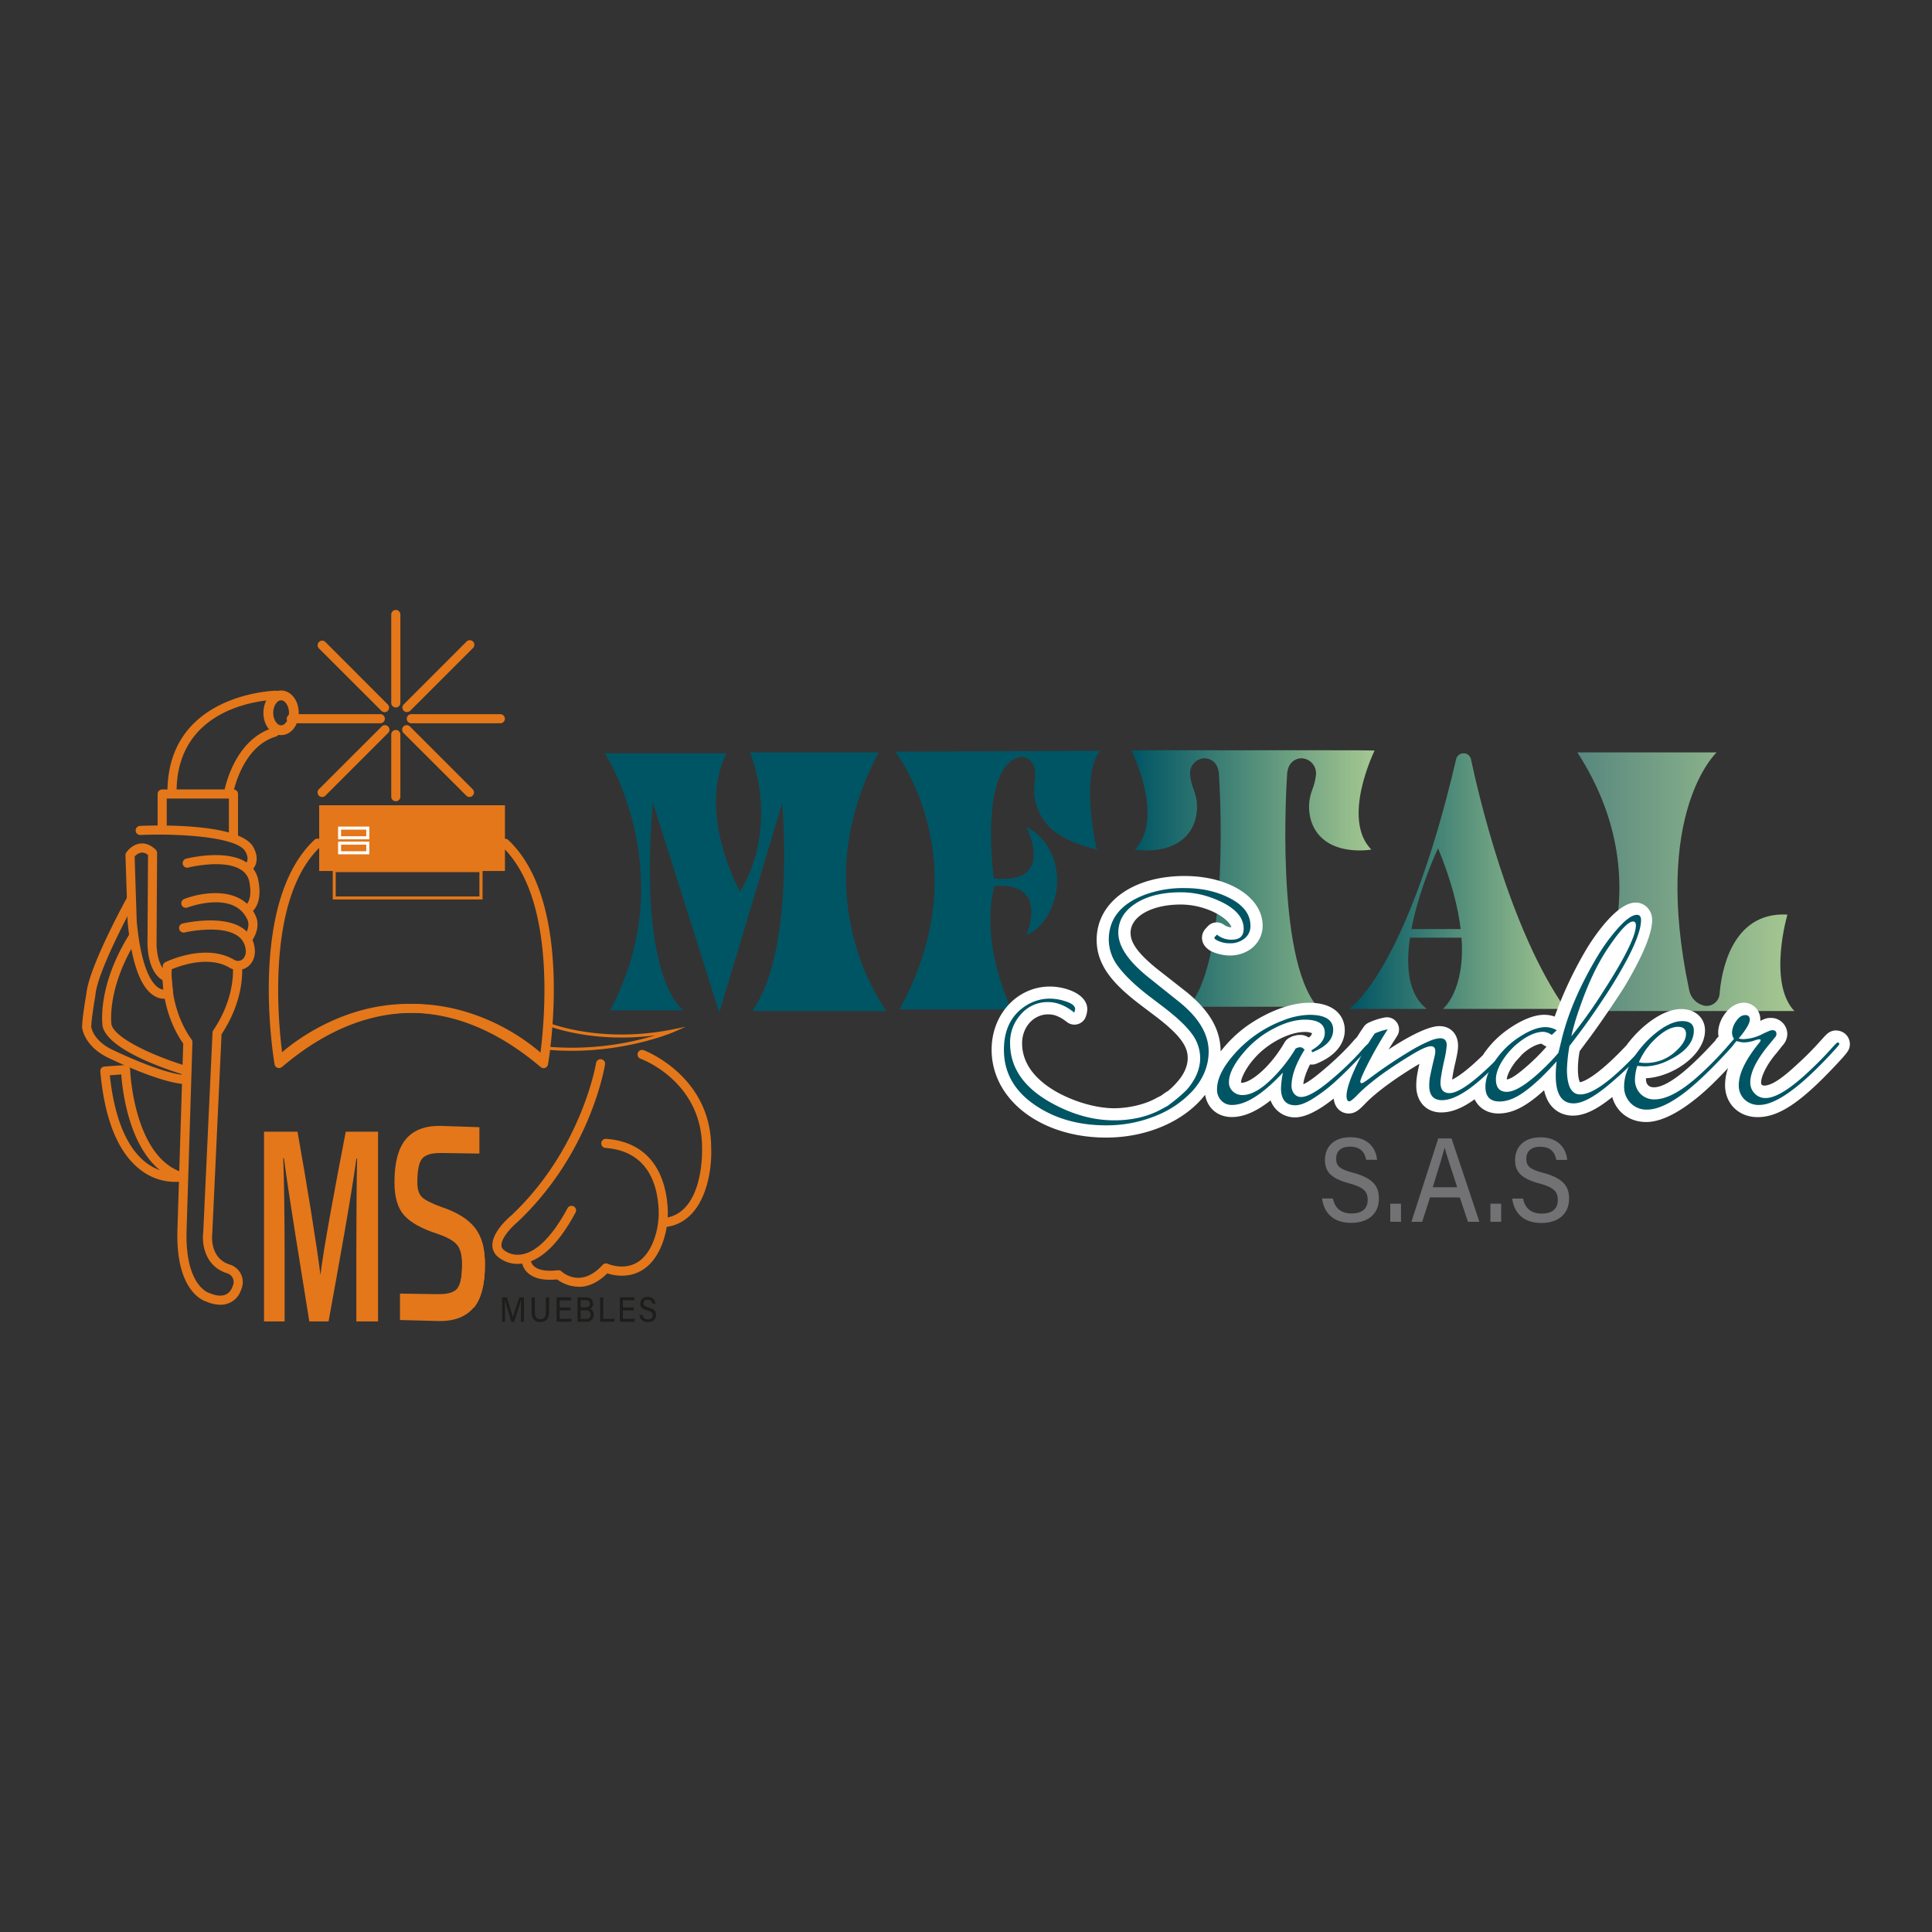 <?xml version="1.0" encoding="UTF-8"?>
<svg data-bbox="45.896 340.96 988.194 398.09" viewBox="0 0 1080 1080" xmlns:xlink="http://www.w3.org/1999/xlink" xmlns="http://www.w3.org/2000/svg" data-type="ugc">
    <rect x="0" y="0" width="1080" height="1080" fill="#333333" stroke="none"/>
    <g>
        <defs>
            <linearGradient gradientUnits="userSpaceOnUse" gradientTransform="matrix(118.59 0 0 -118.59 -3515.01 94409.22)" y2="791.96" x2="36.12" y1="791.96" x1="34.97" id="62cd3c35-d8a2-4d82-bf6b-3b400bf4a624">
                <stop stop-color="#005564" offset="0"/>
                <stop stop-color="#005564" offset=".01"/>
                <stop stop-color="#a6c891" offset="1"/>
            </linearGradient>
            <linearGradient xlink:href="#62cd3c35-d8a2-4d82-bf6b-3b400bf4a624" gradientTransform="matrix(105.67 0 0 -105.67 -2956.55 84176.6)" y2="791.96" x2="36.26" y1="791.96" x1="35.12" id="05a2132e-9001-4907-bb13-376cfe609ce8"/>
            <linearGradient gradientUnits="userSpaceOnUse" gradientTransform="matrix(105.93 0 0 -105.93 -2854.28 84384.04)" y2="791.96" x2="36.41" y1="791.96" x1="35.27" id="8f451c08-662a-45b0-8377-41c52a245c03">
                <stop stop-color="#57877e" offset="0"/>
                <stop stop-color="#a6c891" offset="1"/>
            </linearGradient>
            <clipPath id="ce37ef2a-7cde-41bc-989a-118e64a8c78a">
                <path d="M700.42 419.41c-34.08-.06-68.16-.06-67.91.19s18.77 38.14 1.8 55.31a41 41 0 0 0 6.59.49c8.37 0 22.27-2.24 27-16.3a26.64 26.64 0 0 0-.67-17.87 29.5 29.5 0 0 1-2-8.35 8.4 8.4 0 0 1 8.12-9 7.5 7.5 0 0 1 3.6.93c2.47 1.33 4.51 4 4.51 9.38 0 0 6.89 101-17.08 128.6h72.11c-24-27.56-17.07-128.6-17.07-128.6 0-5.34 2-8.05 4.5-9.38a7.55 7.55 0 0 1 3.6-.93 8.41 8.41 0 0 1 8.13 9 30.1 30.1 0 0 1-2 8.35 26.52 26.52 0 0 0-.65 17.87c4.71 14.06 18.61 16.3 27 16.3a41 41 0 0 0 6.6-.49c-17-17.17 1.79-55.31 1.79-55.31.17-.17-14.87-.22-35-.22h-32.91"/>
            </clipPath>
            <clipPath id="e8f66dd7-fbfd-4394-91da-0d80de267bcf">
                <path d="M803.87 474.11c7.5 18.33 11.21 33.21 12.64 45.24H789c4.32-23 14.9-45.24 14.9-45.24m13.92-53h-.1a4.22 4.22 0 0 0-3.73 3.26C786 543.94 754.15 564 754.15 564h43.43c-10.51-8.15-11.75-23.83-9.41-39.84H817C819.17 554 806.57 564 806.57 564h68.59c-31.45-44.43-49.16-121.95-52.87-139.57a4.21 4.21 0 0 0-4.12-3.33h-.38"/>
            </clipPath>
            <clipPath id="e9884f33-baf3-41a2-a126-909058d1c8e0">
                <path d="M881.75 420.6c50.32 77.68 4.19 144.58 4.19 144.58h117.12c-15-15.88-3.89-53.92-3.89-53.92-32-1.79-37.08 33.79-37.89 44.2a7.28 7.28 0 0 1-7.88 6.82 9 9 0 0 1-.92-.16 11 11 0 0 1-8.2-8.57C923.17 454 959.63 420.6 959.63 420.6Z"/>
            </clipPath>
        </defs>
        <path fill="#e4771a" d="M282.27 450.15v36.74H178.43v-36.74z"/>
        <path d="M221.26 395.48a2.54 2.54 0 0 1-2.55-2.54v-49.43a2.55 2.55 0 0 1 5.1 0v49.43a2.54 2.54 0 0 1-2.55 2.54" fill="#e4771a"/>
        <path d="M221.26 447.9a2.55 2.55 0 0 1-2.55-2.54v-34.75a2.55 2.55 0 0 1 5.1 0v34.75a2.55 2.55 0 0 1-2.55 2.54" fill="#e4771a"/>
        <path d="M262.46 445.52a2.52 2.52 0 0 1-1.8-.75l-35-34.95a2.55 2.55 0 1 1 3.6-3.6l34.95 34.95a2.55 2.55 0 0 1-1.8 4.35" fill="#e4771a"/>
        <path d="M215 398.07a2.57 2.57 0 0 1-1.8-.74l-35-34.95a2.55 2.55 0 0 1 3.6-3.6l34.95 35a2.54 2.54 0 0 1-1.8 4.34" fill="#e4771a"/>
        <path d="M227.51 398.07a2.57 2.57 0 0 1-1.8-.74 2.53 2.53 0 0 1 0-3.6l35-35a2.55 2.55 0 1 1 3.6 3.6l-34.95 34.95a2.57 2.57 0 0 1-1.8.74" fill="#e4771a"/>
        <path d="M180.06 445.52a2.55 2.55 0 0 1-1.8-4.35l35-34.95a2.55 2.55 0 1 1 3.6 3.6l-34.95 34.95a2.5 2.5 0 0 1-1.8.75" fill="#e4771a"/>
        <path d="M279.52 404.32H230.1a2.55 2.55 0 1 1 0-5.09h49.42a2.55 2.55 0 1 1 0 5.09" fill="#e4771a"/>
        <path d="M212.42 404.32H163a2.55 2.55 0 1 1 0-5.09h49.42a2.55 2.55 0 1 1 0 5.09" fill="#e4771a"/>
        <path d="M156 597.08a2.4 2.4 0 0 1-.87-.16 2.55 2.55 0 0 1-1.64-2c-.63-3.69-15-90.62 22.34-125.5a2.55 2.55 0 0 1 3.48 3.72c-30.71 28.71-23.85 98.28-21.44 116.5 41.18-33.13 78.62-31.39 103.07-23.87a116.5 116.5 0 0 1 44.73 25.72 2.55 2.55 0 0 1-3.61 3.6 113.3 113.3 0 0 0-42.82-24.51c-34.72-10.6-68.9-1.9-101.59 25.85a2.53 2.53 0 0 1-1.65.61" fill="#e4771a"/>
        <path d="M303.84 597.08a2.5 2.5 0 0 1-1.65-.61c-32.69-27.75-66.83-36.47-101.46-26.05a112.5 112.5 0 0 0-42.67 24.31 2.55 2.55 0 1 1-3.6-3.6c.7-.7 17.49-17.27 44.59-25.52 24.38-7.42 61.75-9.06 102.92 24.07 2.41-18.22 9.27-87.79-21.44-116.5a2.55 2.55 0 0 1 3.48-3.72c37.31 34.88 23 121.81 22.33 125.5a2.54 2.54 0 0 1-1.63 2 2.4 2.4 0 0 1-.87.16" fill="#e4771a"/>
        <path d="M269.74 502.82H186v-17h83.77Zm-82.08-1.7H268v-13.58h-80.34Z" fill="#e4771a"/>
        <path d="M319.49 587.41c-4.43 0-9-.19-13.74-.62l.16-1.69a161.6 161.6 0 0 0 60.37-6.33c-35 4.56-59.31-5.11-59.57-5.22l.64-1.57c.28.11 28.61 11.38 68.21 3.55l7.75-1.54-7.25 3.15c-.27.11-24.08 10.27-56.57 10.27" fill="#e4771a"/>
        <path d="M289.42 706.51a17 17 0 0 1-10.85-3.75 8.42 8.42 0 0 1-3.33-6.64c-.09-7.62 9.5-15.78 10.6-16.69 39.46-37.14 47.35-85 47.43-85.49a2.55 2.55 0 0 1 5 .78c-.31 2-8.19 50-49.1 88.53-3.53 2.94-8.92 8.89-8.86 12.81a3.41 3.41 0 0 0 1.5 2.8c.31.26 4.84 4.1 12 1.85 7.74-2.43 15.85-11.19 23.44-25.31a2.54 2.54 0 1 1 4.48 2.41c-8.34 15.53-17.22 24.87-26.39 27.76a19.6 19.6 0 0 1-5.94.94" fill="#e4771a"/>
        <path d="M323.43 719.28a20.56 20.56 0 0 1-12-4.08c-7.31.72-12.76-.45-16.22-3.52a10 10 0 0 1-3.53-7.12 2.55 2.55 0 0 1 5.09 0 5.18 5.18 0 0 0 1.93 3.44c1.73 1.47 5.42 3 13.21 2.07a2.58 2.58 0 0 1 2 .66c1.09 1 11.13 9.36 22.95-3.64a2.54 2.54 0 0 1 2.94-.6c.06 0 7.25 3.18 14.31.26 4.9-2 8.72-6.53 11.34-13.37a43.7 43.7 0 0 0 2.69-18c-.85-14.42-6.71-32-29.79-33.69a2.55 2.55 0 0 1 .38-5.08c28.16 2.1 33.7 25 34.49 38.48a48.8 48.8 0 0 1-3 20.15c-3.16 8.23-7.94 13.71-14.22 16.28-6.83 2.8-13.5 1.3-16.56.3-4.74 4.76-9.85 7.29-15.22 7.53h-.82m-26.64-14.72" fill="#e4771a"/>
        <path d="M370.13 686a2.55 2.55 0 0 1-.13-5c23.87-1.34 22.48-38.9 22.46-39.28 0-36.75-32.88-49.33-34.28-49.84a2.55 2.55 0 1 1 1.76-4.78c.37.14 37.61 14.26 37.61 54.51.66 14.74-4.19 43.18-27.27 44.48h-.14" fill="#e4771a"/>
        <path d="M223.59 737.89v-14.76l20 .3h2.11q7.23 0 9.92-3.15t2.7-13.28c0-3.9 0-8.07-1.76-9.72l9.53-9.33c3.59 4 5 10.81 5 19q0 16.43-6.3 24t-19.06 7.54" fill="#e4771a"/>
        <path d="M138.14 487.89a2.54 2.54 0 0 1-1.34-4.71c.57-.37 3.16-2.43.19-7.47-5.26-8.19-38.68-9.84-58.5-8.94a2.54 2.54 0 0 1-.23-5.08c5.55-.26 54.44-2.08 63.07 11.35 4.62 7.85.78 12.91-1.89 14.5a2.57 2.57 0 0 1-1.3.35" fill="#e4771a"/>
        <path d="M138.74 510.66a2.54 2.54 0 0 1-1.32-4.72c.18-.14 3.88-2.94 2-12.77a10.15 10.15 0 0 0-4.74-7c-9.6-6.1-29.08-1.29-29.28-1.24a2.55 2.55 0 1 1-1.24-4.94c.88-.22 21.82-5.38 33.25 1.88a15.2 15.2 0 0 1 7 10.29c2.67 13.68-3.66 17.71-4.39 18.13a2.54 2.54 0 0 1-1.25.33" fill="#e4771a"/>
        <path d="M138.29 527.73a2.54 2.54 0 0 1-2-4.16c.07-.09 4-5.05 2-9.47-7.49-16.66-33.34-6.86-33.6-6.76a2.55 2.55 0 0 1-1.84-4.75c10.55-4.11 32.5-7.43 40.09 9.42 3.31 7.35-2.51 14.5-2.76 14.8a2.54 2.54 0 0 1-2 .92" fill="#e4771a"/>
        <path d="M130.5 470.67a2.55 2.55 0 0 1-2.55-2.55v-21.71H93.21v17.52a2.55 2.55 0 1 1-5.1 0v-20.07a2.55 2.55 0 0 1 2.55-2.55h39.84a2.55 2.55 0 0 1 2.55 2.55v24.26a2.55 2.55 0 0 1-2.55 2.55" fill="#e4771a"/>
        <path d="M96.15 445.91a2.54 2.54 0 0 1-2.54-2.53c-.42-55.8 60-57.27 60.62-57.28a2.59 2.59 0 0 1 2.58 2.51 2.55 2.55 0 0 1-2.51 2.58c-2.29 0-56 1.44-55.6 52.15a2.55 2.55 0 0 1-2.53 2.57Z" fill="#e4771a"/>
        <path d="M127.71 446.11a2.2 2.2 0 0 1-.44 0 2.56 2.56 0 0 1-2.08-2.94c.21-1.21 5.32-29.8 27.76-36.36a2.55 2.55 0 0 1 1.43 4.89c-19.38 5.62-24.12 32.02-24.17 32.3a2.55 2.55 0 0 1-2.5 2.12" fill="#e4771a"/>
        <path d="M157.11 410.94c-5.53 0-9.86-5.48-9.86-12.46s4.33-12.48 9.86-12.48 9.89 5.5 9.89 12.48-4.33 12.46-9.86 12.46m0-19.47c-2.36 0-4.42 3.27-4.42 7s2.06 7 4.42 7 4.42-3.27 4.42-7-2.07-7-4.42-7" fill="#e4771a"/>
        <path d="M123.16 729.36a20.7 20.7 0 0 1-8-1.83c-2.17-.68-16.75-6.48-16-39.21l3.27-105C99.8 579.73 89.46 564 91 540a2.51 2.51 0 0 1 1.41-2.12c.91-.45 22.54-10.92 38.63-1.26a4 4 0 0 0 4.9-.72c1.46-1.58 1.82-3.75 1.1-6.66-3.65-14.82-33.49-8.08-33.79-8a2.55 2.55 0 1 1-1.15-5c1.42-.34 35-7.92 39.89 11.75 1.42 5.77-.48 9.35-2.32 11.34a9 9 0 0 1-4.29 2.59c.12 5.24-.67 19.87-11.53 36.23l-5.18 111.15v.24c-.07.55-1.72 13.83 9.84 17.38a10.25 10.25 0 0 1 6.34 13.91l-.14.32a11.85 11.85 0 0 1-11.52 8.21M96 541.85c-1 24 10.92 38.94 11 39.09a2.53 2.53 0 0 1 .57 1.69l-3.29 105.83c-.73 30.11 12.26 34.17 12.39 34.21l.34.12c3.85 1.65 7 1.92 9.3.81a7.25 7.25 0 0 0 3.53-4.06 2 2 0 0 1 .14-.38l.17-.38a5.16 5.16 0 0 0 0-4.23 5 5 0 0 0-3.14-2.76c-12.5-3.84-14.23-16.55-13.4-22.84l5.19-111.71a2.47 2.47 0 0 1 .44-1.31c10.57-15.63 11.13-29.8 11-34.1a9.3 9.3 0 0 1-1.85-.84c-11.67-7-27.73-1.13-32.42.86m20.15 147.34" fill="#e4771a"/>
        <path d="M104.14 606.06h-.06C90.5 605.75 63.15 592.59 62 592c-14.89-6.47-16.06-17.18-16.1-17.63a2 2 0 0 1 0-.24c0-4.8 2.19-17.63 2.42-18.92 1.6-15.08 22-52.22 22.86-53.8a2.55 2.55 0 0 1 4.46 2.46c-.21.38-20.84 38-22.27 52a1 1 0 0 1 0 .18c0 .13-2.31 13.32-2.36 18 .14.93 1.62 8.38 13.15 13.39.34.17 24 11.55 37.31 13.34v-.39c-8.62-2.68-40.81-13.46-44.06-26.47a2 2 0 0 1-.05-.22c-.14-.9-3.23-22.25 15-51.47a2.55 2.55 0 1 1 4.32 2.7C60 551.49 62.1 571.16 62.31 572.76c2.34 8.54 27.11 18.76 42.25 23.22a2.54 2.54 0 0 1 1.82 2.29l.3 5.1a2.55 2.55 0 0 1-2.54 2.69" fill="#e4771a"/>
        <path d="M91.78 558.31a10.66 10.66 0 0 1-5.24-1.43c-7.91-4.43-13-18.39-15.19-41.49l-1.21-37.3a2.6 2.6 0 0 1 .43-1.49c.31-.47 3.15-4.54 7.88-5.06 3-.33 5.86.83 8.58 3.43a2.52 2.52 0 0 1 .78 1.86l-.29 49.72c-.15 4.08.8 15 6.78 17.39a2.54 2.54 0 0 1 1.59 2.11l.9 9a2.55 2.55 0 0 1-1.41 2.54 8.75 8.75 0 0 1-3.6.73m-16.52-79.47 1.17 36.22c2.59 27.53 8.91 35.18 12.44 37.28a5.9 5.9 0 0 0 2.62.85L91 548c-9-5.14-8.57-20.83-8.55-21.53l.3-48.49A5.13 5.13 0 0 0 79 476.6a6.44 6.44 0 0 0-3.76 2.25" fill="#e4771a"/>
        <path d="M97.73 660.68a31.46 31.46 0 0 1-18.66-6.32c-12.82-9.42-20.55-28.07-23-55.41a2.57 2.57 0 0 1 .6-1.88 2.5 2.5 0 0 1 1.76-.88c7.48-.54 11.44-.81 11.76-.81a2.55 2.55 0 0 1 2.55 2.46c0 .49 1.89 48.84 29.38 57.57a2.54 2.54 0 0 1-.23 4.91 20.7 20.7 0 0 1-4.16.36m-36.33-59.6c2.52 24.09 9.65 41.06 20.69 49.18a28.3 28.3 0 0 0 7.29 3.88c-17.45-14.36-20.93-44.37-21.59-53.51z" fill="#e4771a"/>
        <path d="M291.22 733.13c0-2.51 0-5.09.07-6.54h-.06c-.54 2.28-2.45 8-3.84 12.27h-1.56c-1.05-3.52-3-9.93-3.59-12.3h-.05c.09 1.58.14 4.58.14 6.92v5.38h-1.65v-13.64h2.62c1.35 4.16 3 9.51 3.41 11.28.29-1.37 2.24-7.23 3.64-11.28h2.55v13.64h-1.71Zm7.75-7.91v8.2c0 3.15 1.56 4 3.11 4 1.82 0 3.08-.93 3.08-4v-8.2h1.77v8.1c0 4.45-2.25 5.71-4.88 5.71s-4.85-1.36-4.85-5.59v-8.22Zm20 7.32h-6.12v4.67h6.72l-.22 1.65h-8.22v-13.64h8.13v1.65h-6.41v4H319Zm3.87-7.32h4.82c2.65 0 3.86 1.54 3.86 3.42a3 3 0 0 1-1.75 3 3.29 3.29 0 0 1 2.15 3.24 3.83 3.83 0 0 1-4.14 4h-4.94Zm4.51 5.64c1.73 0 2.4-.76 2.4-2.05a1.94 1.94 0 0 0-2.17-2h-3v4.06Zm-2.78 6.42h3a2.28 2.28 0 0 0 2.57-2.44c0-1.44-.83-2.4-2.85-2.4h-2.69Zm10.89-12.06h1.75v12h6.41l-.23 1.65h-7.89Zm18.81 7.32h-6.07v4.67h6.72l-.23 1.65h-8.21v-13.64h8.12v1.65h-6.4v4h6.11Zm3.13 2.5h1.78a2.82 2.82 0 0 0 3.08 2.46c1.87 0 2.61-1 2.61-2.21s-.6-2.08-3-2.73c-3-.79-3.95-1.92-3.95-3.82 0-2.07 1.38-3.72 4.16-3.72a4 4 0 0 1 4.37 3.7h-1.79a2.38 2.38 0 0 0-2.64-2.15c-1.46 0-2.28.71-2.28 2s.68 1.73 2.82 2.3c3.53.95 4.17 2.46 4.17 4.23 0 2.23-1.5 3.95-4.55 3.95s-4.48-1.85-4.74-4Z" fill="#1d1d1b"/>
        <path d="M199.2 698.15c0-18.32.16-38.57.43-50.45h-.41c-2.85 21-9.51 57.77-15.56 91h-10.75c-4.6-28.77-11.49-70.5-14.19-91.27h-.39c.51 12.42.77 34.49.77 52.68v38.59h-11.5V632.61h18.71c5.09 28.43 10.89 64.25 12.77 79.75h.11c1.49-13.43 8.69-51.9 14.1-79.75h18.05v106.08H199.2Z" fill="#e4771a"/>
        <path d="M268 630.1v14.75l-20-.3h-2.11q-7.22 0-9.91 3.14t-2.69 13.27c0 3.9.9 6.68 2.69 8.32s5.35 3.45 10.68 5.4q12.92 4.27 18.68 11.47t5.73 20.85q0 16.65-6.22 24.07l-9.15-10.8q2.61-3.15 2.62-13.27 0-7.86-2.93-11.24t-10.91-6.07q-13.22-4.28-18.6-10.35t-5.38-18.44q0-16.41 6.3-24t19.06-7.53" fill="#e4771a"/>
        <path d="M206.43 469.17H189v-7.09h17.47Zm-15.77-1.7h14.08v-3.69h-14.08Z" fill="#ffffff"/>
        <path d="M206.43 477.56H189v-7.09h17.47Zm-15.77-1.7h14.08v-3.69h-14.08Z" fill="#ffffff"/>
        <path d="M739 669.94h6.09c1.13 5.49 4.54 8.4 10.52 8.4 6.4 0 8.95-3.27 8.95-7.56 0-4.57-2.08-7.08-10.41-9.3-10.12-2.7-13.51-6.56-13.51-13.08 0-7.06 4.73-12.69 14.22-12.69 10.19 0 14.37 6.44 14.94 12.64h-6.1c-.72-4-3-7.37-9-7.37-5 0-7.79 2.46-7.79 6.77s2.32 5.93 9.65 7.88c12.07 3.23 14.26 8.39 14.26 14.44 0 7.63-5.13 13.52-15.55 13.52-10.64 0-15.33-6.35-16.22-13.65Zm38.17 13v-10.07h6V683Zm22.23-13.61L795 683h-6l15-46.61h7.41L827 683h-6.4l-4.55-13.61Zm15.19-5.64c-3.9-12-6.08-18.46-7-22.08h-.06c-1 4-3.46 11.84-6.61 22.08ZM833.15 683v-10.13h6V683Zm12.13-13h6.1c1.12 5.49 4.54 8.4 10.52 8.4 6.39 0 8.94-3.27 8.94-7.56 0-4.57-2.07-7.08-10.4-9.3-10.12-2.7-13.51-6.56-13.51-13.08 0-7.06 4.73-12.69 14.22-12.69 10.19 0 14.36 6.44 14.93 12.64H870c-.72-4-3-7.37-9-7.37-5 0-7.79 2.46-7.79 6.77s2.31 5.93 9.65 7.88c12.07 3.23 14.26 8.39 14.26 14.44 0 7.63-5.14 13.52-15.56 13.52-10.63 0-15.33-6.35-16.22-13.65Z" fill="#727274"/>
        <path d="M339 421.1h67.1c-16.78 33.94 7.59 77.38 7.59 77.38 22.76-37.94 5.59-77.88 5.59-77.88h71.89c-43.54 81.87 4.39 144.58 4.39 144.58h-75.1C444.82 531.23 437.23 449 437.23 449l-35.15 117-37.14-117.45c-8.39 100.65 17.18 116.23 17.18 116.23H341c40.34-75.09-2-142.19-2-142.19l-1.05-1.49Z" fill="#005564"/>
        <path d="M500.43 420.2s47.93 61.1 2.4 144.08h62.6s-18-36.25-9.58-68.9c0 0 29.65-4.64 18 27.26 0 0 9.45-3.09 14.58-16.79 4.06-10.84 3.29-23.08-2.92-32.84a28.83 28.83 0 0 0-11.81-10.73s17.07 32.35-18.12 28.76c0 0-8.89-64.05 15.48-68.05 0 0 9.28.32 7.35 13.43-1.65 11.28 2.83 22.73 12.22 29.2 5.25 3.61 12.51 6.92 22.56 9.29 0 0-9.78-41 1.8-55.21l-114.53.5" fill="#005564"/>
        <g clip-path="url(#ce37ef2a-7cde-41bc-989a-118e64a8c78a)">
            <path fill="url(#62cd3c35-d8a2-4d82-bf6b-3b400bf4a624)" d="M768.49 419.35v143.43H632.26V419.35z"/>
        </g>
        <g clip-path="url(#e8f66dd7-fbfd-4394-91da-0d80de267bcf)">
            <path fill="url(#05a2132e-9001-4907-bb13-376cfe609ce8)" d="M875.16 421.1v142.88H754.15V421.1z"/>
        </g>
        <g clip-path="url(#e9884f33-baf3-41a2-a126-909058d1c8e0)">
            <path fill="url(#8f451c08-662a-45b0-8377-41c52a245c03)" d="M1003.06 420.6v144.58H881.75V420.6z"/>
        </g>
        <path d="M1026.52 576a7.76 7.76 0 0 0-5.55 2.31l-1 1-.31.33-2.87 3.18a167 167 0 0 1-11.79 11.81c-9 8.45-14.82 12.22-18.78 12.22-1.76 0-1.76-1.3-1.76-1.72 0-3.2 2.93-9.85 8.54-16.35l.17-.21 3.25-4.09a9.6 9.6 0 0 0 2.7-6.46 9.11 9.11 0 0 0-9.23-9c-2.21 0-3.25.42-5.85 1.63v-.58a9.31 9.31 0 0 0-9.24-9.56c-7.71 0-14.32 9.17-14.32 16.68a11 11 0 0 0 .21 2.2l-.42.46-.18.2a6.9 6.9 0 0 0-1.23 1.61l-.15.25-1.12 1.18c-15.08 16.4-26.21 24.72-33.07 24.72-2.76 0-4.41-1.68-4.41-4.49v-.57c14.88-.69 33-13 33-26.74 0-7-5.47-11.94-13.31-11.94-10.89 0-23.39 10.41-30.55 20.22-16.91 18-24.31 20.4-26.05 20.7-.38-.72-1.14-2.77-1.14-7.41a52 52 0 0 1 1-10l4.28-5.8c4.95-6.41 15.76-22.24 20.6-29.94 7.13-11.86 15.63-28 15.63-37.54 0-5.47-4.05-9.76-9.23-9.76-11.21 0-24.79 21.53-27.39 25.83a221 221 0 0 0-17.89 37.91 16.9 16.9 0 0 0-5.83-1c-7.54 0-15.76 5-19.9 7.9a53.7 53.7 0 0 0-14.45 14.71c-9.16 9-14.52 12.34-17.14 13.63a86 86 0 0 1 1.72-9.14c1.24-5.41 1.6-7.62 1.6-9.82 0-6.55-4.2-10.95-10.46-10.95-7.42 0-21 8.19-28.36 13.06 1.33-2.18 2.86-4.59 4.76-7.54a6.79 6.79 0 0 0-7.23-10.29 37.4 37.4 0 0 0-8.78 2.88 6.84 6.84 0 0 0-2.57 2.17c-1.22 1.72-2.5 3.68-3.81 5.82-.47.47-1 1-1.7 1.77l-.15.17-2.33 2.65a162 162 0 0 1-14.16 13.39l-.14.12c-5.33 4.56-9.21 7.33-11.57 8.28.16-2 1-5.6 3.75-11.06a6.87 6.87 0 0 0 3.61-.43c13.77-5.63 15.82-14.16 15.82-18.75 0-7.4-5.26-15.3-20-15.3-10.14 0-23.09 4.82-34.73 13a71.7 71.7 0 0 0-14.67 14.21c-.06-12.14-6.1-22.69-19.09-33.25l-16.82-13.2C633.74 531 632 525.49 632 521.42c0-9.14 11.79-15.78 28-15.78 14.84 0 27.23 8.07 28.35 12.74a7.45 7.45 0 0 1-3.67-1.12l-.22-.15-.61-.4a6.8 6.8 0 0 0-8.42.82 8.5 8.5 0 0 0-1 1.11 7.5 7.5 0 0 0-2.51 5.55c0 3.95 2.92 6.07 4 6.87a6.6 6.6 0 0 0 1 .62 25.6 25.6 0 0 0 10.5 2.46c10.49 0 18.4-7.17 18.4-16.68 0-15.83-18.76-27.77-43.64-27.77-28.94 0-49.14 14.67-49.14 35.68 0 15 10.28 25.73 25.7 37.28l7.32 5.54c14.84 11.26 17.88 17.45 17.88 23.28 0 4.39-2 9-5.9 13.4a41 41 0 0 1-5.04 4.93 39 39 0 0 0-3.91 2.67l-.87.43c-.4.21-.91.48-1.51.76l-.41.22c-6 3.42-15.21 5.64-23.5 5.64-9.7 0-21.93-3.47-31.91-9-8.91-5-19.53-13.76-19.53-27.32 0-9.06 6.41-16.17 14.59-16.17 3.51 0 6.55 1.25 10.49 4.31a6.78 6.78 0 0 0 10.74-3.66 13.4 13.4 0 0 0 .62-3.48c0-8.68-12.43-12.72-20.84-12.72-18.3 0-32.64 15.5-32.64 35.28 0 28 27.51 49.15 64 49.15 23.61 0 44.26-9.64 55.35-23.93 1.24 7.46 7 12.45 14.89 12.45 6.66 0 13.72-3 21.7-9.31a14.38 14.38 0 0 0 13.72 9.5c5.56 0 12.78-3.52 21.58-10.51.57 5.72 4.59 8.34 8.35 8.34 3.92 0 6.2-2.37 9.36-5.63 5.9-6.11 16.63-14 28.75-21.27l1.45-.86c-1.38 6-1.77 8.71-1.77 12.26 0 8.92 5.6 14.91 13.92 14.91 5.73 0 11.66-2.28 18.71-7.35 2.31 4.88 7.13 7.94 13.25 7.94 7.81 0 15.47-3.78 25.58-13 2.88 13 12.62 14.2 16 14.2 6.36 0 13.11-3.13 22.1-10.38 2.33 8.35 9.63 13.95 19 13.95 8.38 0 17.55-5.46 23.77-10 7-5.14 12.56-10.2 22-20.19a28.6 28.6 0 0 0-1.71 9.57c0 10.36 7.65 17.88 18.19 17.88 12.6 0 25.55-9.08 47.78-33.49l.17-.2.48-.57c1.83-2.17 3.15-3.73 3.15-6.57a7.6 7.6 0 0 0-7.6-7.58M721 580a6.8 6.8 0 0 0-2.9 2.7c-8.56 14.71-19.35 22.55-23.85 22.55a2.4 2.4 0 0 1-.51-.06 1 1 0 0 1 0-.28c0-1.77 2.4-7.82 8-13.86 7.27-8.09 19.11-14.18 27.53-14.18a9.2 9.2 0 0 1 4.19.73 4 4 0 0 1-1.9 2.37 8.5 8.5 0 0 0-4.94-1.44A12.34 12.34 0 0 0 721 580m143.35 5.28a113.6 113.6 0 0 1-11.47 11.33c-6.11 5.28-8.82 6.57-10.56 6.81v-.09c0-1.26 1-4.78 5-10l.19-.25.6-.6c.1-.1.2-.2.29-.31l.9-1c.57-.64 1-1.14 1.35-1.54 4.18-4 8.48-5.94 11-6.2.23.13.61.37 1.2.77a7 7 0 0 0 1.59.8c0 .09-.07.19-.1.28" fill="#ffffff"/>
        <path d="M699 517.46a8.71 8.71 0 0 1-3.33 7.19 12.53 12.53 0 0 1-8.1 2.66 15.27 15.27 0 0 1-7.56-1.83c-.79-.45-1.19-.87-1.19-1.26 0-.19.5-.77 1.49-1.74l.5.39a12.33 12.33 0 0 0 7.85 2.41q6.57 0 6.56-6.09 0-10.91-18.39-17.49a49.8 49.8 0 0 0-16.8-2.9q-15.51 0-25.2 6.24t-9.69 16.38q0 11.49 17.1 25.12l16.7 13.34q16.7 13.33 16.7 27.93 0 11.79-8.85 21.84a56.1 56.1 0 0 1-20 13.82 72.9 72.9 0 0 1-28.53 5.6q-23.87 0-40.76-12.08-16.31-11.68-16.3-30.15 0-17.1 12.72-24.93a24.53 24.53 0 0 1 13.08-3.67 28.6 28.6 0 0 1 8.16 1.35c3.9 1.16 5.86 2.67 5.86 4.54-.07.32-.23 1-.5 1.93q-7.26-5.89-14.61-5.89a19.63 19.63 0 0 0-15.41 7.05 23.2 23.2 0 0 0-5.86 15.85q0 20.59 22.86 33.34 17.7 9.86 35.29 9.86 15.4 0 26.94-6.48l2.69-1.45a4.2 4.2 0 0 0 1.09-.77 89.5 89.5 0 0 0 9.74-8.21q7.65-8.7 7.66-18a22.84 22.84 0 0 0-4.78-13.62q-4.57-6.28-16-15l-7.26-5.51q-11.92-9.09-17.69-16.81a25 25 0 0 1-5.37-15.08q0-17.6 20.28-25.22a62.2 62.2 0 0 1 22.07-3.68q15 0 26.14 6.09 10.7 5.85 10.7 14.93" fill="#005564"/>
        <path d="M766.06 584.13q0 .78-5.47 6.48-8.34 8.7-13 12.95a90 90 0 0 1-14.51 11.11q-5.47 3.2-8.95 3.19-8.05 0-8.05-9.66a53 53 0 0 1 1.09-8.6l-1.39 1.45q-16 16.62-27 16.62a8 8 0 0 1-6.11-2.47 8.8 8.8 0 0 1-2.34-6.33q0-9 10.34-20.39a68.5 68.5 0 0 1 26.44-18 42.8 42.8 0 0 1 14.82-3.19q13.32 0 13.32 8.41 0 7.92-11.73 12.56l-.4-1.16q7.46-4.25 7.45-9.76 0-7.33-11.13-7.34-8.16 0-17.89 5.21a55 55 0 0 0-14.72 11.31q-9.84 10.92-9.84 18.36a6.7 6.7 0 0 0 2.24 5.27 7.75 7.75 0 0 0 5.32 2q7.46 0 17.19-9.86a84.6 84.6 0 0 0 12.53-16.14 6.4 6.4 0 0 1 2.59-.77 3.52 3.52 0 0 1 2.38 1.45q-7.26 11.7-7.26 20.1a6.77 6.77 0 0 0 1.5 4.5 4.79 4.79 0 0 0 3.87 1.78q5.57 0 17.4-10.14a166 166 0 0 0 14.91-14.21l2.39-2.71q2.58-2.89 3.28-2.89c.47.01.73.3.73.87" fill="#005564"/>
        <path d="M846.68 583.85q0 .48-3.09 3.76l-6.16 6.48Q817.54 615 806.12 615q-7.17 0-7.16-8.11a25 25 0 0 1 .4-4.84q.89-4.53 2.48-11.11a14.6 14.6 0 0 0 .5-3.29c0-1.86-.83-2.8-2.49-2.8q-2.88 0-10.83 4.83-20.38 12.32-30.22 22.38c-2.32 2.39-3.82 3.58-4.48 3.58q-1.59 0-1.59-3 0-5.6 6-18a123 123 0 0 1 9.74-16.91 32.3 32.3 0 0 1 7.26-2.32 222 222 0 0 0-12.13 21.36c-2.12 4.38-3.18 7-3.18 7.73s.3 1 .89 1q.6 0 4.18-2.61a259 259 0 0 1 25.25-16.81 79 79 0 0 1 8.55-4.21 16.7 16.7 0 0 1 5.76-1.49q3.68 0 3.68 4a51.4 51.4 0 0 1-1.39 8.32q-2.09 9.46-2.09 12.56c0 3.86 1.66 5.8 5 5.8q7.26 0 24.85-17.3 5-4.83 9-9.28c.93-1 1.56-1.54 1.89-1.54.42.06.69.33.69.91" fill="#005564"/>
        <path d="M922.12 583.56a2.36 2.36 0 0 1-.9 1.44c-.13.13-.53.58-1.19 1.36A188.6 188.6 0 0 1 900.94 605q-13.62 11.79-21.27 11.79-10 0-10-15.56a59 59 0 0 1 .3-5.94c.2-2 .3-2.66.3-2.08l-1.63 1.79q-9.84 10.81-17.5 16-6.85 4.74-12.92 4.74-7.86 0-7.86-8.22 0-7 5.77-15.07a47.2 47.2 0 0 1 11.63-11.7q9.45-6.57 16.11-6.57a12.43 12.43 0 0 1 6.36 1.74l-2.79 2.61a9.37 9.37 0 0 0-4.67-1.74q-6.25 0-13.92 6.09a37.6 37.6 0 0 0-6.46 6.47q-6.17 7.93-6.16 14 0 6.95 6.06 7 5.67 0 15.71-8.6a125 125 0 0 0 13.12-13.14l.4-1.45 1.39-5.8q5.37-22.41 20.48-47.45a103 103 0 0 1 9.44-13.14q7.86-9.37 12.23-9.37c1.53 0 2.29 1 2.29 2.9q0 9.94-14.72 34.11-3.46 5.79-10 15.36-5.05 7.46-9.94 13.92l-5.36 7.06a94 94 0 0 0-1.4 12.94q0 14.12 7.46 14.11 10.33 0 32.71-24a12 12 0 0 0 1.09-1.26l.79-.77a17 17 0 0 0 1.69-1.84 4.1 4.1 0 0 1 1.59-1.25.78.78 0 0 1 .86.88m-7.65-66.3c0-1.41-.54-2.12-1.6-2.12q-4.07 0-14.21 15.17-8.74 13.05-15.71 33.34a128.5 128.5 0 0 0-4.57 15.65 275 275 0 0 0 18.39-25.9q17.7-27.54 17.7-36.14" fill="#005564"/>
        <path d="M969.23 583.46c0 .39-1.16 1.83-3.48 4.35Q950.84 604 940.5 611.68q-11.75 8.6-19.79 8.6a12.25 12.25 0 0 1-9.24-3.72 12.78 12.78 0 0 1-3.58-9.23q0-7.83 5.86-16.82a56.5 56.5 0 0 1 12.33-13.43q8.05-6.29 14.32-6.28c4.3 0 6.46 1.77 6.46 5.31q0 10-14.81 16.92a29.6 29.6 0 0 1-12.63 3.09c-.66 0-2-.1-4.17-.29a26.8 26.8 0 0 0-1.3 7.54 11.15 11.15 0 0 0 3 8 10.54 10.54 0 0 0 8 3.19q9.35 0 23-11.79a184 184 0 0 0 15.21-15l2.39-2.61c.26-.32.71-.82 1.34-1.5s1.14-1 1.54-1 .8.28.8.8M942.48 578q0-4-4.47-4-6.56 0-15.21 9.28a40.3 40.3 0 0 0-6.66 10.53 15.2 15.2 0 0 0 3.78.39q11.24 0 19.09-8.8c2.31-2.58 3.47-5.07 3.47-7.4" fill="#005564"/>
        <path d="M1028.17 583.56c0 .32-.67 1.22-2 2.7q-28.44 31.41-42.75 31.41a11.34 11.34 0 0 1-8.25-3.09 10.7 10.7 0 0 1-3.18-8q0-9.57 11.23-23.39a5.3 5.3 0 0 0 1-1.64c0-.39-.27-.58-.8-.58a12 12 0 0 0-2.68.67 19.4 19.4 0 0 1-5.57 1.07 14.4 14.4 0 0 1-4.47-.78.32.32 0 0 1-.1.2l-.1.09-1.69 1.93c-1.33 1.49-2.22 2.23-2.68 2.23s-.8-.23-.8-.68a1.4 1.4 0 0 1 .4-.77l.59-.58a.7.7 0 0 0 .15-.2 1 1 0 0 1 .15-.19l1.49-1.83c.47-.52.86-1 1.2-1.36a6.8 6.8 0 0 1-1.1-3.48 11.7 11.7 0 0 1 2.29-6.42q2.28-3.44 5.17-3.43c1.65 0 2.48.87 2.48 2.61s-1.65 4.8-5 9a16 16 0 0 0-1.19 1.45 8.6 8.6 0 0 0 2.49.39 25.2 25.2 0 0 0 10.83-2.9q4.38-2.13 5.37-2.13c1.59 0 2.39.71 2.39 2.13a2.74 2.74 0 0 1-.9 2l-3.48 4.25q-10.25 12.46-10.24 20.88a8.55 8.55 0 0 0 2.44 6.13 8.06 8.06 0 0 0 6.14 2.55q8.15 0 23.46-14.2 7.06-6.57 12.23-12.28l2.88-3.19.9-.86c.33-.33.59-.49.79-.49q.91 0 .91.78" fill="#005564"/>
    </g>
</svg>
